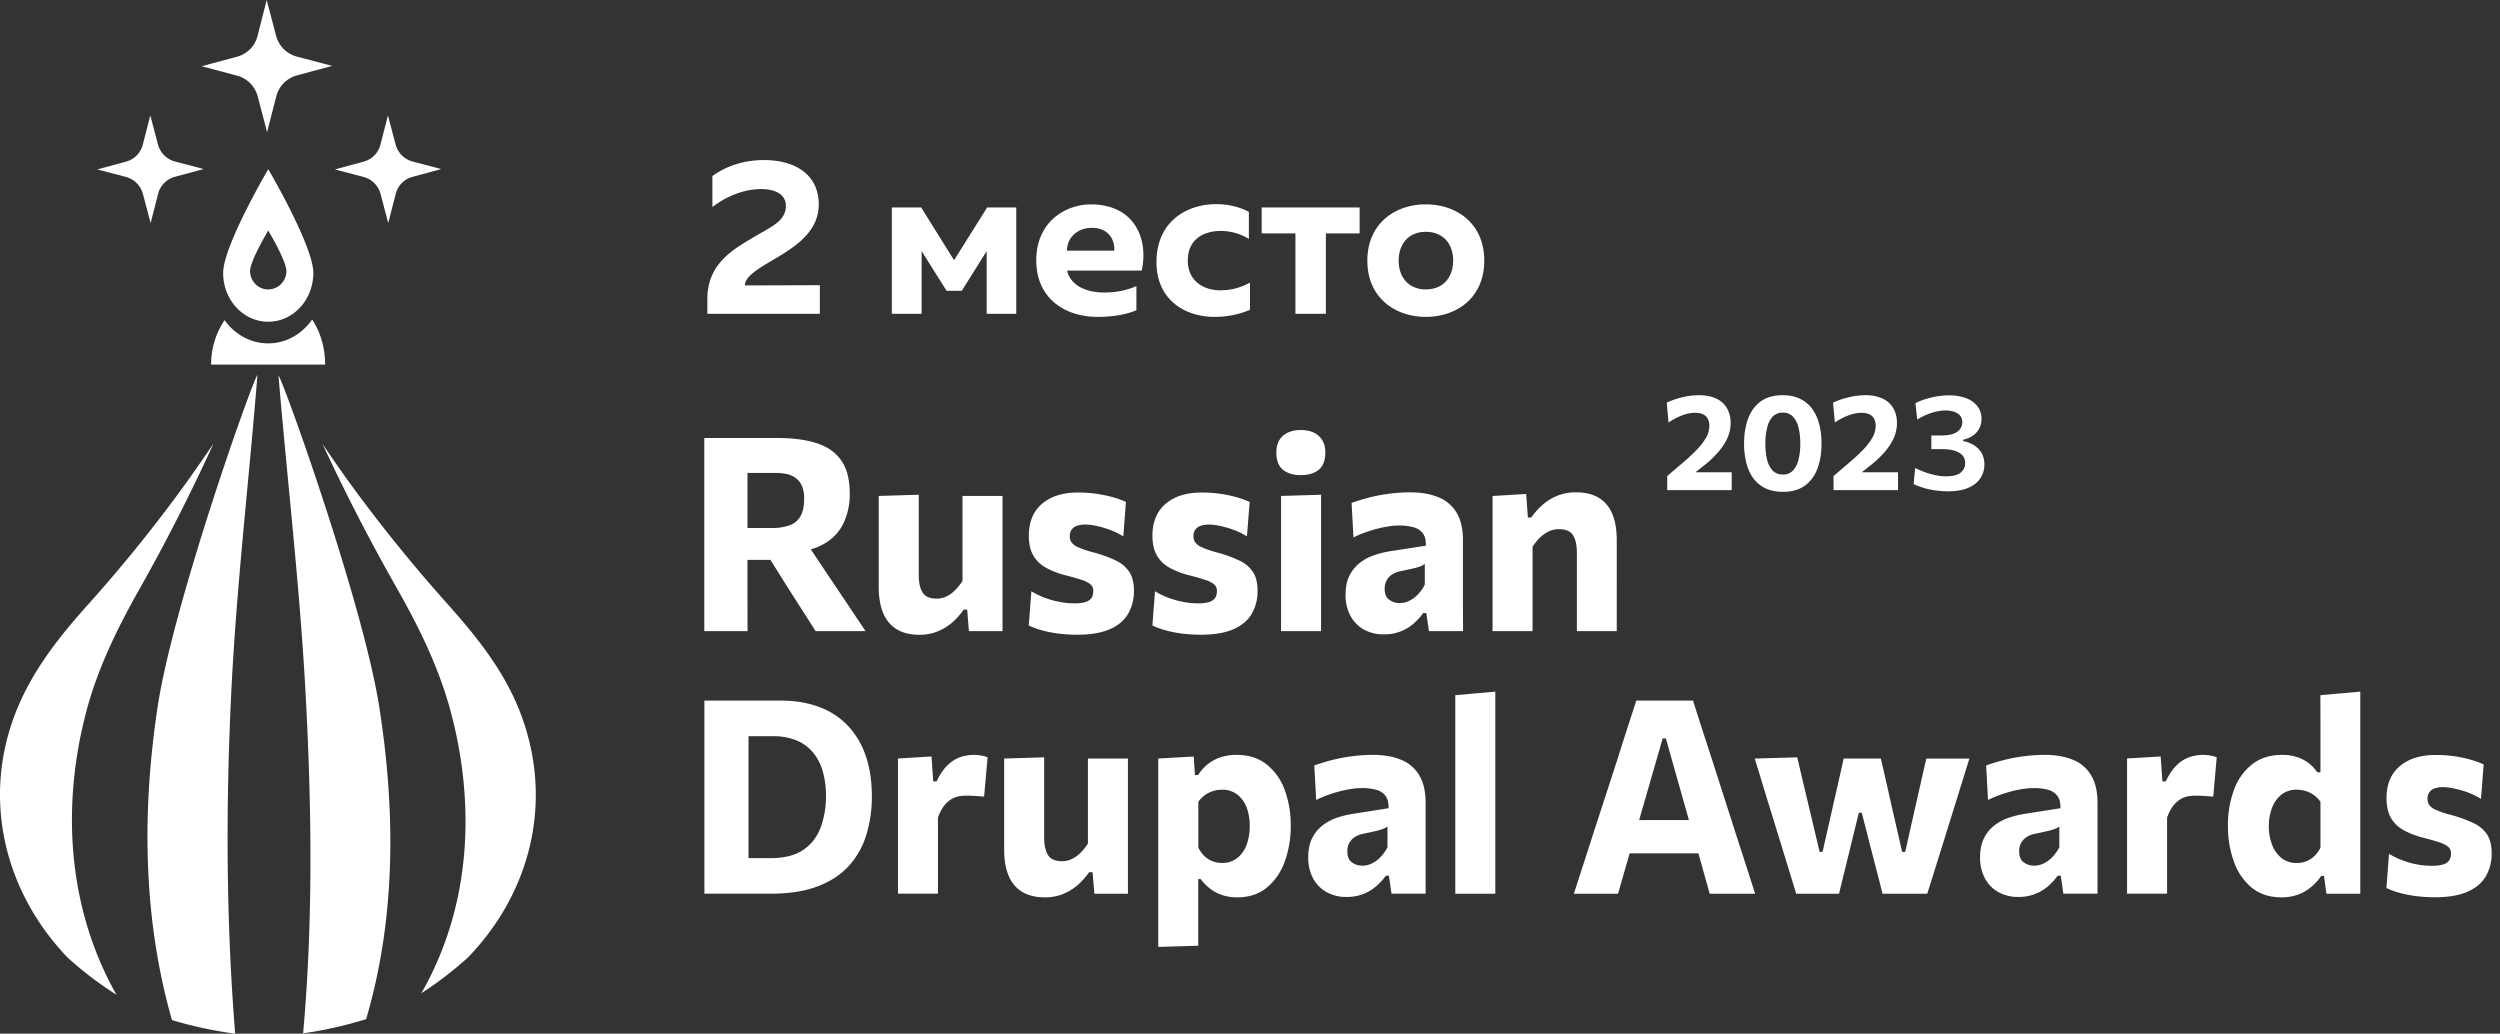 <svg width="104" height="43" fill="none" xmlns="http://www.w3.org/2000/svg"><rect width="100%" height="100%" fill="#333333" stroke="none"/><g clip-path="url(#clip0_251_663)" fill="#fff"><path d="M4.846 41.383a14.846 14.846 0 01-2.029-1.544C.148 37.058-.756 33.17.676 29.58c.676-1.696 1.804-3.117 3.025-4.473a61.69 61.69 0 004.206-5.245c.327-.465.652-.933.972-1.403a79.573 79.573 0 01-3.063 6.022c-.929 1.64-1.76 3.335-2.234 5.15-1.027 3.926-.775 8.144 1.264 11.753z"/><path d="M9.783 43a16.666 16.666 0 01-2.629-.565c-1.213-4.248-1.25-8.7-.598-13.02.634-4.21 3.858-13.341 4.154-13.825-.355 4.454-.886 8.903-1.096 13.36-.223 4.675-.208 9.375.169 14.05zm5.447-.604c-.856.267-1.732.465-2.62.59.418-4.67.357-9.366.108-14.036-.236-4.45-.76-8.892-1.134-13.337.296.483 3.533 9.582 4.19 13.778.678 4.312.706 8.767-.543 13.005z"/><path d="M19.464 39.833a15.158 15.158 0 01-1.937 1.487c2.064-3.601 2.269-7.822 1.217-11.738-.482-1.798-1.308-3.484-2.233-5.11a81.912 81.912 0 01-3.09-5.996c.32.47.644.937.972 1.402a64.548 64.548 0 004.21 5.233c1.207 1.346 2.34 2.765 3.002 4.437 1.428 3.598.575 7.471-2.14 10.285zm11.631-14.835v-1.707h.955l.76 1.211c.175.275.355.557.541.846l.579.907h2.076c-.137-.207-.296-.444-.476-.711a238.498 238.498 0 00-1.089-1.625l-.712-1.067a2.38 2.38 0 00.486-.192 1.97 1.97 0 00.865-.874c.184-.388.276-.813.27-1.243 0-.583-.116-1.043-.348-1.38-.232-.337-.572-.578-1.019-.724-.447-.145-.994-.218-1.639-.218h-3.045v8.034h1.799l-.003-1.257zm1.188-5.324c.142 0 .282.014.42.04a.975.975 0 01.379.157c.117.084.21.197.27.328.074.176.108.365.1.555 0 .308-.051.55-.156.727a.847.847 0 01-.459.375 2.21 2.21 0 01-.748.109h-.994v-2.29h1.188zm7.757 2.116v2.38a2.473 2.473 0 01-.295.369 1.308 1.308 0 01-.358.265.937.937 0 01-.427.099c-.278 0-.471-.084-.578-.251-.108-.168-.162-.415-.162-.741v-3.33l-1.665.05v3.781c0 .661.143 1.16.429 1.493.285.335.707.502 1.264.502.268.004.533-.047.781-.15a2.19 2.19 0 00.613-.388 2.83 2.83 0 00.448-.51h.145l.072.896h1.398v-5.623H40.04v1.158zm6.378 1.527a5.597 5.597 0 00-.985-.352 3.987 3.987 0 01-.585-.2.644.644 0 01-.273-.204.456.456 0 01-.072-.256c-.005-.1.025-.2.084-.282a.467.467 0 01.23-.154c.106-.033.215-.05.325-.048.153.003.304.022.454.054.196.041.389.097.576.167.195.07.382.162.557.273l.11-1.436a4.302 4.302 0 00-.52-.189 5.414 5.414 0 00-1.477-.201c-.63 0-1.128.157-1.494.47-.365.314-.548.755-.548 1.322 0 .328.057.596.173.805.12.216.297.395.512.516.262.147.543.257.834.328.294.075.525.142.694.2.131.038.254.102.361.188a.339.339 0 01.108.26c0 .145-.033.255-.1.328a.527.527 0 01-.278.152c-.132.03-.267.044-.4.042-.212 0-.42-.021-.627-.062a3.751 3.751 0 01-.624-.175 3.156 3.156 0 01-.548-.268l-.109 1.425c.176.083.359.15.546.2.225.062.454.107.685.136.26.032.523.048.785.048.556 0 1.008-.076 1.355-.228.347-.152.602-.366.763-.643.165-.29.249-.62.242-.955 0-.323-.062-.582-.187-.777a1.367 1.367 0 00-.567-.484zm3.828 1.741c-.131.03-.266.044-.4.042-.21 0-.42-.021-.627-.062a3.754 3.754 0 01-.623-.175 3.155 3.155 0 01-.548-.268l-.108 1.425c.175.083.358.15.545.2.225.062.453.107.684.136.261.032.523.048.786.048.556 0 1.009-.076 1.355-.228.347-.152.601-.366.763-.643.165-.29.249-.62.242-.955 0-.323-.062-.582-.187-.777a1.368 1.368 0 00-.57-.482 5.597 5.597 0 00-.986-.352 3.975 3.975 0 01-.582-.203.64.64 0 01-.27-.203.455.455 0 01-.072-.256c-.005-.1.025-.2.083-.282a.464.464 0 01.232-.154 1.05 1.05 0 01.324-.048c.152.003.304.022.453.054.197.041.39.097.577.167.195.07.382.162.556.273l.112-1.436a4.302 4.302 0 00-.52-.189 5.414 5.414 0 00-1.48-.201c-.631 0-1.13.157-1.495.47-.366.314-.549.755-.549 1.322 0 .328.058.596.173.805.121.216.298.395.513.516.262.147.542.257.834.328.294.075.525.142.693.2.132.038.255.102.362.188a.343.343 0 01.108.26c0 .145-.033.255-.1.328a.527.527 0 01-.278.152zm3.046-3.634v4.83h1.664v-5.673l-1.664.05v.793zm.081-1.882c.183.148.43.223.737.222.32 0 .57-.074.751-.222.182-.149.273-.39.273-.724 0-.286-.09-.512-.27-.679-.18-.167-.427-.25-.743-.25-.315 0-.565.08-.748.239-.184.16-.276.39-.276.69 0 .334.092.575.276.724zm7.486 5.747v-2.81c0-.473-.087-.856-.262-1.147a1.543 1.543 0 00-.756-.645c-.328-.138-.724-.206-1.188-.206a6.37 6.37 0 00-.715.04 7.194 7.194 0 00-1.239.247 10.29 10.29 0 00-.473.153l.078 1.436c.168-.084.342-.157.52-.219.173-.06.34-.11.501-.152.153-.04.308-.07.465-.093.136-.02.274-.03.412-.032.204-.003.407.022.604.074a.71.71 0 01.387.256c.089.123.13.292.122.51l-1.546.24a3.925 3.925 0 00-.615.159c-.209.07-.404.175-.579.31-.181.14-.33.32-.432.526-.112.217-.167.484-.167.803a1.81 1.81 0 00.2.875c.128.24.321.439.556.572.257.14.545.21.836.203.462.01.91-.156 1.258-.465a2.53 2.53 0 00.378-.42h.131l.109.75h1.42l-.005-.965zm-1.587-.967c-.076.15-.173.288-.29.409a1.272 1.272 0 01-.36.264.902.902 0 01-.39.093.744.744 0 01-.438-.135c-.128-.09-.192-.242-.191-.456a.734.734 0 01.08-.352.68.68 0 01.226-.245.955.955 0 01.344-.136c.234-.049.417-.089.549-.12.102-.023.203-.053.3-.09a.762.762 0 00.17-.094v.862zm6.326-.411v2.344h1.659V22.47c0-.66-.143-1.157-.428-1.49-.286-.333-.707-.5-1.264-.499a2.023 2.023 0 00-.793.147 2.187 2.187 0 00-.615.386 2.866 2.866 0 00-.457.515h-.14l-.071-.98-1.398.084v5.623h1.664v-3.51c.085-.134.184-.258.295-.37.108-.107.231-.196.368-.264a.982.982 0 01.44-.098c.278 0 .471.083.578.25.108.167.162.416.162.746v.902zm-30.33 6.275a3.135 3.135 0 00-1.195-.777c-.47-.177-1.009-.265-1.614-.265h-3.156v8.034h2.752c.776 0 1.433-.103 1.97-.31.539-.207.972-.494 1.3-.862.33-.37.576-.81.718-1.287.154-.514.23-1.049.226-1.586 0-.634-.085-1.199-.256-1.695a3.408 3.408 0 00-.745-1.252zm-1.135 4.248a1.895 1.895 0 01-.725.927c-.336.225-.79.338-1.36.338h-.911v-5.073h1.007c.34-.009.68.052.996.177.267.11.503.284.688.507.186.232.322.5.4.787.091.33.136.67.132 1.013.006.452-.07.9-.225 1.325h-.002zm6.367-3.031c-.178.002-.355.03-.524.085a1.41 1.41 0 00-.534.323c-.175.16-.334.392-.479.696h-.14l-.072-1.038-1.396.086v5.623h1.664v-3.161a1.75 1.75 0 01.233-.468c.08-.11.177-.205.29-.281a.932.932 0 01.32-.136 1.64 1.64 0 01.32-.033c.13 0 .252.004.367.01l.39.03.145-1.634a1.255 1.255 0 00-.298-.08 2.088 2.088 0 00-.287-.022zm4.758 1.31v2.38a2.427 2.427 0 01-.295.37 1.318 1.318 0 01-.359.264.942.942 0 01-.426.099c-.278 0-.471-.084-.579-.251-.107-.167-.16-.414-.162-.74v-3.33l-1.664.05v3.78c0 .662.143 1.16.428 1.494.286.334.708.5 1.265.501.267.004.534-.047.781-.15.224-.094.431-.225.613-.388.169-.151.32-.323.448-.51h.144l.073.896h1.397v-5.623h-1.664v1.158zm7.423-.921c-.334-.26-.745-.389-1.235-.389a2.124 2.124 0 00-.663.099c-.194.062-.377.16-.537.287a1.77 1.77 0 00-.404.454h-.133l-.05-.772-1.476.084v7.837l1.664-.05v-2.773h.101c.115.154.25.29.401.406.15.114.32.203.498.262.199.064.407.096.615.093.504 0 .922-.139 1.252-.417.34-.29.594-.668.738-1.093a4.29 4.29 0 00.243-1.459 4.23 4.23 0 00-.256-1.51 2.38 2.38 0 00-.758-1.06zm-.81 3.32a1.29 1.29 0 01-.382.567.976.976 0 01-.654.219 1.063 1.063 0 01-.42-.08.99.99 0 01-.324-.218 1.418 1.418 0 01-.24-.332v-1.914a1.187 1.187 0 01.977-.501c.235-.01.466.064.654.208.177.146.311.338.387.555.084.243.125.5.12.757.002.252-.038.502-.12.74h.002zm6.419-3.503c-.328-.138-.724-.206-1.188-.206-.238 0-.477.013-.715.04a7.166 7.166 0 00-1.239.247 9.09 9.09 0 00-.473.153l.078 1.436c.169-.084.343-.157.52-.219.173-.06.34-.11.501-.152.154-.04.309-.07.465-.093.137-.02.275-.03.412-.03.204-.005.407.02.604.072a.71.71 0 01.387.256c.089.123.13.293.122.51l-1.547.243a3.931 3.931 0 00-.615.158c-.208.07-.404.175-.58.31-.18.14-.328.32-.431.526-.112.216-.168.483-.168.803-.008.304.061.605.2.875.13.24.323.439.559.572.256.14.543.21.834.203.245.004.488-.04.716-.13.198-.08.38-.193.54-.335.142-.125.269-.266.378-.42h.129l.108.75h1.419v-3.773c0-.474-.087-.856-.262-1.148a1.543 1.543 0 00-.753-.648zm-.57 3.637a1.7 1.7 0 01-.29.408c-.103.11-.226.199-.361.265a.9.9 0 01-.39.093.738.738 0 01-.437-.135c-.128-.09-.192-.243-.192-.457a.673.673 0 01.306-.597.956.956 0 01.345-.135c.234-.05.417-.09.549-.122a2.13 2.13 0 00.3-.09.75.75 0 00.17-.093v.863zm2.82-4.989v6.921h1.665v-8.406l-1.665.147v1.338zm11.599 4.205l-.885-2.76c-.16-.489-.303-.932-.432-1.33-.13-.398-.26-.807-.392-1.228h-2.36a308.897 308.897 0 00-.822 2.558l-.896 2.755a773.907 773.907 0 01-.88 2.721h1.838l.38-1.32.104-.359h2.859l.102.364.368 1.315h1.89l-.432-1.347c-.151-.47-.3-.926-.443-1.369zm-2.84-3.746l.96 3.398h-2.07l.979-3.398h.132zm10.574 1.989l-.27 1.194-.346 1.538h-.128l-.345-1.51c-.09-.39-.18-.788-.27-1.191-.091-.404-.181-.798-.27-1.18h-1.548c-.089.405-.178.803-.267 1.194-.09.39-.18.787-.27 1.188l-.34 1.5h-.122l-.35-1.477-.293-1.23c-.102-.427-.198-.836-.287-1.226l-1.77.05c.13.421.257.836.381 1.246.124.409.252.822.382 1.239l.306.997.331 1.08c.11.354.218.708.324 1.061h1.783c.082-.338.167-.686.256-1.045.089-.358.173-.701.25-1.028l.318-1.296h.122l.325 1.273.27 1.042c.094.365.185.716.27 1.054h1.859c.111-.35.222-.704.334-1.064l.34-1.088.306-.984c.13-.413.258-.826.386-1.24l.387-1.245h-1.793l-.261 1.148zm6.366-1.096c-.328-.138-.724-.206-1.188-.206-.24 0-.478.013-.716.04a7.166 7.166 0 00-1.238.247 9 9 0 00-.473.153l.077 1.436c.169-.084.343-.157.521-.219.172-.06.34-.11.5-.152.154-.04.31-.07.466-.093.136-.02.274-.03.412-.03.203-.005.406.02.604.072.153.039.29.13.386.256.09.123.13.293.123.51l-1.548.243a3.928 3.928 0 00-.615.158 2 2 0 00-.578.31c-.182.14-.33.32-.433.526-.111.216-.167.483-.167.803-.008.304.061.605.2.875.128.24.321.439.557.572.256.14.544.21.835.203a1.856 1.856 0 001.258-.465c.141-.125.268-.266.378-.42h.128l.108.75h1.42v-3.773c0-.474-.088-.856-.262-1.148a1.543 1.543 0 00-.755-.648zm-.571 3.637c-.076.15-.173.287-.29.408-.103.11-.226.199-.36.265a.902.902 0 01-.39.093.74.74 0 01-.437-.135c-.128-.09-.192-.243-.193-.457a.674.674 0 01.307-.597.95.95 0 01.345-.135c.234-.05.416-.09.548-.122.102-.022.203-.052.3-.09a.73.73 0 00.17-.093v.863zm5.962-3.843a1.75 1.75 0 00-.522.085 1.41 1.41 0 00-.534.323c-.175.16-.334.392-.48.696h-.138l-.073-1.038-1.397.084v5.625h1.664v-3.161c.055-.167.133-.324.234-.468.08-.11.177-.205.29-.281a.927.927 0 01.32-.136 1.64 1.64 0 01.32-.033c.13 0 .252.004.367.01l.39.03.145-1.634a1.25 1.25 0 00-.298-.08 2.084 2.084 0 00-.287-.022zm4.901-1.141v1.868h-.133a1.57 1.57 0 00-.857-.64 2.01 2.01 0 00-.607-.087c-.493 0-.908.13-1.242.389a2.356 2.356 0 00-.757 1.06 4.243 4.243 0 00-.253 1.51c-.005.496.077.99.24 1.458.142.425.395.803.734 1.093.33.278.75.417 1.258.417.222.003.444-.033.654-.104a1.81 1.81 0 00.545-.302 2.27 2.27 0 00.449-.484h.116l.101.738h1.409v-8.406l-1.66.147.003 1.343zm0 5.006a1.344 1.344 0 01-.241.333 1.019 1.019 0 01-.744.298.973.973 0 01-.654-.219 1.302 1.302 0 01-.383-.566 2.157 2.157 0 01-.126-.74 2.132 2.132 0 01.13-.759 1.27 1.27 0 01.39-.555 1 1 0 01.648-.208c.129 0 .257.02.379.059a1.176 1.176 0 01.601.442v1.915zm6.936-.547a1.375 1.375 0 00-.57-.481 5.639 5.639 0 00-.986-.352 3.976 3.976 0 01-.584-.2.64.64 0 01-.271-.203.453.453 0 01-.072-.256c-.005-.1.025-.2.084-.282a.464.464 0 01.231-.155c.104-.033.214-.049.324-.048.152.003.304.022.453.055.197.04.389.094.577.164.194.07.381.162.556.273l.111-1.436a4.202 4.202 0 00-.52-.19 4.947 4.947 0 00-.687-.149 5.42 5.42 0 00-.791-.054c-.631 0-1.129.156-1.495.47-.365.313-.548.753-.548 1.32 0 .329.058.597.173.807.12.216.298.394.512.515.262.147.543.257.835.328.293.075.524.142.693.2.131.038.255.102.362.189a.347.347 0 01.108.259c0 .145-.034.255-.1.328a.531.531 0 01-.279.152c-.131.03-.266.044-.401.042a3.253 3.253 0 01-.627-.055c-.213-.04-.421-.1-.624-.177a3.155 3.155 0 01-.548-.268l-.108 1.425c.175.083.358.15.545.2.225.062.454.107.685.136.26.032.522.049.785.048.557 0 1.008-.076 1.355-.228.347-.152.602-.367.766-.644.165-.29.249-.62.242-.955 0-.323-.062-.582-.186-.778zM12.985 13.292c-.417.601-1.08.992-1.83.992-.738 0-1.393-.378-1.811-.966a3.249 3.249 0 00-.56 1.849h4.741c0-.717-.202-1.37-.54-1.875z"/><path d="M11.159 7.038s-1.876 3.192-1.876 4.316c0 1.123.839 2.03 1.876 2.03s1.875-.91 1.875-2.033c0-1.123-1.875-4.313-1.875-4.313zm0 5.003c-.2 0-.393-.08-.535-.225a.77.77 0 01-.221-.54c0-.424.756-1.685.756-1.685s.756 1.261.756 1.684a.77.77 0 01-.222.54.752.752 0 01-.534.224v.002zm-.048-6.543l-.39-1.487a1.23 1.23 0 00-.317-.552 1.203 1.203 0 00-.548-.315l-1.468-.388 1.469-.396a1.205 1.205 0 00.859-.872L11.094 0l.391 1.486a1.214 1.214 0 00.862.868l1.47.387-1.468.396a1.204 1.204 0 00-.546.32 1.22 1.22 0 00-.311.555l-.381 1.486zM16.15 9.28l-.318-1.21a.998.998 0 00-.703-.708l-1.198-.315 1.197-.323a.98.98 0 00.698-.71l.312-1.213.319 1.21a.996.996 0 00.702.707l1.198.316-1.196.322a.98.98 0 00-.699.71L16.15 9.28zm-9.884 0l-.32-1.21a.998.998 0 00-.701-.708l-1.199-.315 1.197-.323a.98.98 0 00.698-.71L6.253 4.8l.318 1.21a.997.997 0 00.703.707l1.198.316-1.197.322a.981.981 0 00-.698.711L6.266 9.28z"/><path fill-rule="evenodd" clip-rule="evenodd" d="M69.356 20.39v-.585l.303-.262.307-.259a9 9 0 00.613-.568 2.49 2.49 0 00.393-.509 1 1 0 00.136-.492c0-.18-.05-.315-.15-.405-.1-.092-.252-.138-.454-.138a1.588 1.588 0 00-.546.115 2.627 2.627 0 00-.547.29l-.075-.827a3.238 3.238 0 01.61-.214 2.921 2.921 0 01.733-.095c.282 0 .521.047.716.14a.972.972 0 01.446.4 1.2 1.2 0 01.153.622c0 .198-.04.396-.122.593-.082.195-.207.39-.374.588a4.267 4.267 0 01-.63.596l-.336.267h1.507v.743h-2.683zm4.822.07c-.29 0-.538-.05-.746-.152a1.354 1.354 0 01-.505-.427 1.895 1.895 0 01-.284-.639 3.298 3.298 0 01-.089-.787c0-.396.057-.744.17-1.046.113-.304.288-.541.524-.712.237-.17.542-.256.911-.256.28 0 .522.05.724.15.203.097.37.235.502.415.132.179.23.39.292.636.066.246.098.516.098.81 0 .403-.058.755-.176 1.057a1.495 1.495 0 01-.529.703c-.236.165-.533.248-.892.248zm-.01-.72a.55.55 0 00.42-.166c.106-.112.183-.265.232-.458a2.79 2.79 0 00.072-.664c0-.26-.026-.487-.078-.678a.958.958 0 00-.237-.45.551.551 0 00-.41-.16.563.563 0 00-.418.163.99.99 0 00-.233.453 2.645 2.645 0 00-.076.672c0 .251.023.473.07.666a.993.993 0 00.231.456c.108.11.25.166.427.166zm2.107.065v.585h2.683v-.743h-1.507l.337-.267c.254-.2.464-.4.63-.596.167-.197.291-.393.373-.588.082-.197.123-.395.123-.593 0-.242-.051-.45-.154-.622a.972.972 0 00-.445-.4 1.644 1.644 0 00-.717-.14 3.093 3.093 0 00-.733.096 3.206 3.206 0 00-.61.213l.076.827a2.615 2.615 0 01.546-.29 1.587 1.587 0 01.546-.115c.202 0 .354.046.454.138.1.09.15.225.15.405 0 .165-.045.33-.136.492a2.501 2.501 0 01-.393.51c-.17.175-.375.365-.613.567l-.306.26-.304.26zm4.346.609c.132.016.267.025.404.025.347 0 .633-.049.856-.146.227-.098.394-.232.503-.4.111-.167.167-.357.167-.57a.95.95 0 00-.078-.397.82.82 0 00-.205-.288 1.015 1.015 0 00-.285-.19 1.306 1.306 0 00-.315-.098v-.059c.14-.03.268-.082.383-.156a.82.82 0 00.38-.713.83.83 0 00-.166-.518 1.048 1.048 0 00-.472-.338 2.038 2.038 0 00-.738-.12 3.313 3.313 0 00-.743.098 2.975 2.975 0 00-.63.226l.074.683c.094-.058.19-.11.288-.157a2.467 2.467 0 01.597-.193c.1-.019.196-.028.29-.028.205 0 .373.041.502.123a.4.4 0 01.196.366.47.47 0 01-.09.285.597.597 0 01-.282.196c-.127.047-.292.07-.497.07h-.416v.57h.461c.301 0 .534.05.699.149a.474.474 0 01.247.43c0 .16-.062.293-.188.398-.125.102-.33.153-.618.153-.097 0-.198-.008-.303-.025a3.046 3.046 0 01-.649-.179 3.768 3.768 0 01-.324-.145l-.062.674a3.377 3.377 0 00.63.212 4 4 0 00.384.062z"/></g><path d="M29.637 7.322c.642-.46 1.386-.663 2.147-.663 1.257 0 2.276.571 2.276 1.852 0 1.06-.872 1.686-1.689 2.175-.743.442-1.376.783-1.385 1.188l3.12-.01v1.19h-4.68v-.618c0-1.511 1.138-2.1 2.055-2.644.652-.378 1.212-.627 1.212-1.226 0-.46-.404-.7-1.037-.7-.624 0-1.358.24-2.02.746v-1.29zm8.703 5.731H37.1V8.631h1.221l1.368 2.193 1.376-2.193h1.211v4.422h-1.23v-2.607l-1.036 1.65h-.633l-1.037-1.65v2.607zm4.768-2.211c0-1.668 1.276-2.34 2.267-2.34 1.826 0 2.413 1.446 2.12 2.755h-3.102c.147.645.826.912 1.55.912.505 0 .955-.101 1.331-.267v1.004c-.413.175-.954.276-1.615.276-1.395 0-2.55-.801-2.55-2.34zm3.24-.415c.045-.304-.13-.949-.927-.949-.542 0-1.019.341-1.037.95h1.963zm1.761.48c0-1.696 1.266-2.415 2.486-2.415.487 0 .964.111 1.358.323v1.124a2.247 2.247 0 00-1.174-.332c-.698 0-1.367.341-1.367 1.235 0 .848.66 1.235 1.349 1.235a2.47 2.47 0 001.238-.323v1.134a3.752 3.752 0 01-1.486.294c-1.202 0-2.404-.7-2.404-2.275zm7.049 2.146H53.89V9.71h-1.404V8.63h4.075v1.078h-1.404v3.345zm1.724-2.211c0-1.548 1.156-2.34 2.431-2.34 1.285 0 2.432.792 2.432 2.34 0 1.548-1.147 2.34-2.431 2.34-1.276 0-2.432-.792-2.432-2.34zm3.57 0c0-.682-.404-1.198-1.139-1.198-.724 0-1.128.516-1.128 1.198 0 .682.404 1.198 1.128 1.198.735 0 1.138-.516 1.138-1.198z" fill="#fff"/><defs><clipPath id="clip0_251_663"><path fill="#fff" d="M0 0h104v43H0z"/></clipPath></defs></svg>